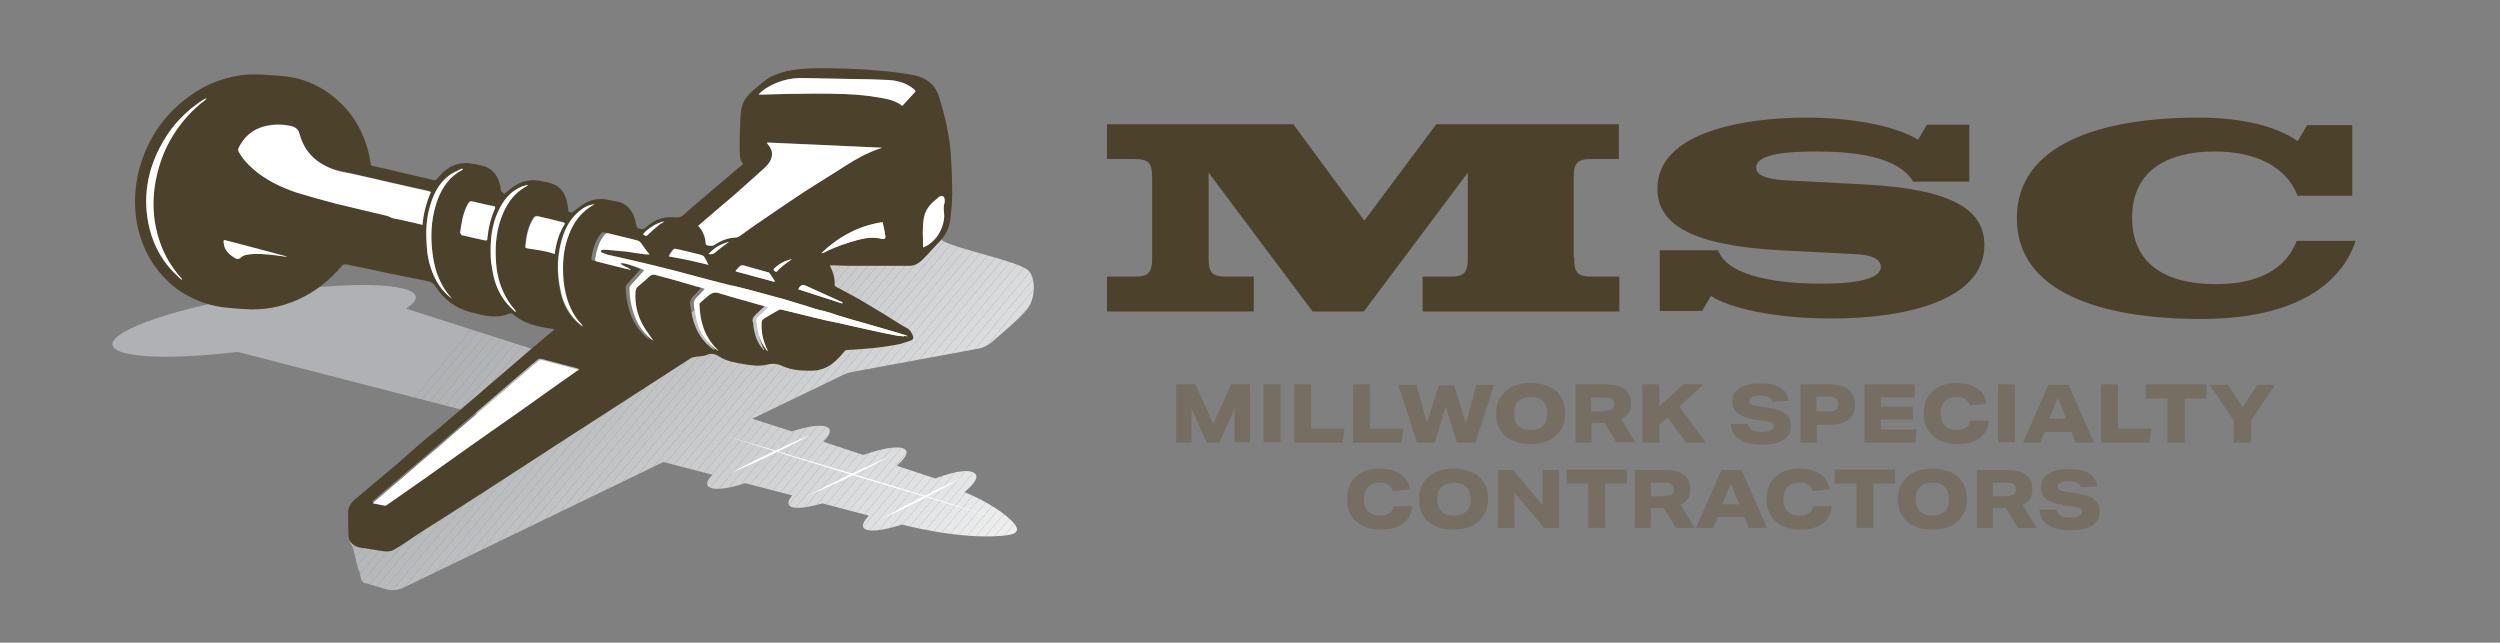 <?xml version="1.0" encoding="utf-8"?>
<!-- Generator: Adobe Illustrator 25.3.1, SVG Export Plug-In . SVG Version: 6.00 Build 0)  -->
<svg version="1.1" id="Layer_1" xmlns="http://www.w3.org/2000/svg" xmlns:xlink="http://www.w3.org/1999/xlink" x="0px" y="0px"
	 width="531.4px" height="136.6px" viewBox="0 0 531.4 136.6" style="enable-background:new 0 0 531.4 136.6;" xml:space="preserve"
	>
<rect x="0" y="0" width="531.4" height="136.6" fill="#808080" stroke="none"/>
<style type="text/css">
	.st0{clip-path:url(#SVGID_2_);fill:#F5F6F6;}
	.st1{clip-path:url(#SVGID_2_);fill:#F4F5F5;}
	.st2{clip-path:url(#SVGID_2_);fill:#F3F4F4;}
	.st3{clip-path:url(#SVGID_2_);fill:#F2F3F3;}
	.st4{clip-path:url(#SVGID_2_);fill:#F1F2F2;}
	.st5{clip-path:url(#SVGID_2_);fill:#F0F1F1;}
	.st6{clip-path:url(#SVGID_2_);fill:#EFF0F1;}
	.st7{clip-path:url(#SVGID_2_);fill:#EEEFF0;}
	.st8{clip-path:url(#SVGID_2_);fill:#EEEEEF;}
	.st9{clip-path:url(#SVGID_2_);fill:#EDEDEE;}
	.st10{clip-path:url(#SVGID_2_);fill:#ECECED;}
	.st11{clip-path:url(#SVGID_2_);fill:#EBECEC;}
	.st12{clip-path:url(#SVGID_2_);fill:#EAEBEB;}
	.st13{clip-path:url(#SVGID_2_);fill:#E9EAEB;}
	.st14{clip-path:url(#SVGID_2_);fill:#E8E9EA;}
	.st15{clip-path:url(#SVGID_2_);fill:#E7E8E9;}
	.st16{clip-path:url(#SVGID_2_);fill:#E6E7E8;}
	.st17{clip-path:url(#SVGID_2_);fill:#E5E6E7;}
	.st18{clip-path:url(#SVGID_2_);fill:#E4E5E6;}
	.st19{clip-path:url(#SVGID_2_);fill:#E3E4E5;}
	.st20{clip-path:url(#SVGID_2_);fill:#E2E3E4;}
	.st21{clip-path:url(#SVGID_2_);fill:#E1E2E4;}
	.st22{clip-path:url(#SVGID_2_);fill:#E1E2E3;}
	.st23{clip-path:url(#SVGID_2_);fill:#E0E1E2;}
	.st24{clip-path:url(#SVGID_2_);fill:#DFE0E1;}
	.st25{clip-path:url(#SVGID_2_);fill:#DEDFE0;}
	.st26{clip-path:url(#SVGID_2_);fill:#DDDEDF;}
	.st27{clip-path:url(#SVGID_2_);fill:#DCDDDF;}
	.st28{clip-path:url(#SVGID_2_);fill:#DBDCDE;}
	.st29{clip-path:url(#SVGID_2_);fill:#DADCDD;}
	.st30{clip-path:url(#SVGID_2_);fill:#DADBDC;}
	.st31{clip-path:url(#SVGID_2_);fill:#D9DADB;}
	.st32{clip-path:url(#SVGID_2_);fill:#D8D9DA;}
	.st33{clip-path:url(#SVGID_2_);fill:#D7D8DA;}
	.st34{clip-path:url(#SVGID_2_);fill:#D6D7D9;}
	.st35{clip-path:url(#SVGID_2_);fill:#D5D6D8;}
	.st36{clip-path:url(#SVGID_2_);fill:#D4D6D7;}
	.st37{clip-path:url(#SVGID_2_);fill:#D3D5D6;}
	.st38{clip-path:url(#SVGID_2_);fill:#D3D4D6;}
	.st39{clip-path:url(#SVGID_2_);fill:#D2D3D5;}
	.st40{clip-path:url(#SVGID_2_);fill:#D1D2D4;}
	.st41{clip-path:url(#SVGID_2_);fill:#D0D1D3;}
	.st42{clip-path:url(#SVGID_2_);fill:#CFD1D2;}
	.st43{clip-path:url(#SVGID_2_);fill:#CED0D1;}
	.st44{clip-path:url(#SVGID_2_);fill:#CDCFD1;}
	.st45{clip-path:url(#SVGID_2_);fill:#CDCED0;}
	.st46{clip-path:url(#SVGID_2_);fill:#CCCDCF;}
	.st47{clip-path:url(#SVGID_2_);fill:#CBCCCE;}
	.st48{clip-path:url(#SVGID_2_);fill:#CACCCD;}
	.st49{clip-path:url(#SVGID_2_);fill:#C9CBCD;}
	.st50{clip-path:url(#SVGID_2_);fill:#C8CACC;}
	.st51{clip-path:url(#SVGID_2_);fill:#C7C9CB;}
	.st52{clip-path:url(#SVGID_2_);fill:#C7C8CA;}
	.st53{clip-path:url(#SVGID_2_);fill:#C6C8CA;}
	.st54{clip-path:url(#SVGID_2_);fill:#C5C7C9;}
	.st55{clip-path:url(#SVGID_2_);fill:#C4C6C8;}
	.st56{clip-path:url(#SVGID_2_);fill:#C3C5C7;}
	.st57{clip-path:url(#SVGID_2_);fill:#C3C4C6;}
	.st58{clip-path:url(#SVGID_2_);fill:#C2C4C6;}
	.st59{clip-path:url(#SVGID_2_);fill:#C1C3C5;}
	.st60{clip-path:url(#SVGID_2_);fill:#C0C2C4;}
	.st61{clip-path:url(#SVGID_2_);fill:#BFC1C3;}
	.st62{clip-path:url(#SVGID_2_);fill:#BFC0C3;}
	.st63{clip-path:url(#SVGID_2_);fill:#BEC0C2;}
	.st64{clip-path:url(#SVGID_2_);fill:#BDBFC1;}
	.st65{clip-path:url(#SVGID_2_);fill:#BCBEC0;}
	.st66{clip-path:url(#SVGID_2_);fill:#BBBDC0;}
	.st67{clip-path:url(#SVGID_2_);fill:#BBBDBF;}
	.st68{clip-path:url(#SVGID_2_);fill:#BABCBE;}
	.st69{clip-path:url(#SVGID_2_);fill:#B9BBBD;}
	.st70{clip-path:url(#SVGID_2_);fill:#B8BABD;}
	.st71{clip-path:url(#SVGID_2_);fill:#B8BABC;}
	.st72{clip-path:url(#SVGID_2_);fill:#B7B9BB;}
	.st73{clip-path:url(#SVGID_2_);fill:#B6B8BA;}
	.st74{clip-path:url(#SVGID_2_);fill:#B5B7BA;}
	.st75{clip-path:url(#SVGID_2_);fill:#B5B7B9;}
	.st76{clip-path:url(#SVGID_2_);fill:#B4B6B8;}
	.st77{clip-path:url(#SVGID_2_);fill:#B3B5B8;}
	.st78{clip-path:url(#SVGID_2_);fill:#B3B5B7;}
	.st79{clip-path:url(#SVGID_2_);fill:#B2B4B7;}
	.st80{clip-path:url(#SVGID_2_);fill:#B1B4B6;}
	.st81{clip-path:url(#SVGID_2_);fill:#B1B3B5;}
	.st82{clip-path:url(#SVGID_2_);fill:#B0B2B5;}
	.st83{clip-path:url(#SVGID_2_);fill:#B0B2B4;}
	.st84{clip-path:url(#SVGID_2_);fill:#AFB1B4;}
	.st85{fill:#766E63;}
	.st86{fill:#4C412A;}
	.st87{fill:#FFFFFF;}
</style>
<g>
	<g>
		<defs>
			<path id="SVGID_1_" d="M218.6,57.5c-2.2-2-14.7-4.4-18.2-6.3c-1-0.6,0.5-4.5-0.7-4.4l-24.3,1.8c-0.9,0.1-1.9,0.4-2.7,0.9
				l-43.9,28.8l-0.9,0.6L86.3,65.6c1.4-0.9,2.1-1.7,2.1-2.4c-0.2-3.2-14.7-3.5-32.5-0.7C38,65.2,23.8,70.1,23.9,73.2
				c0.1,2.8,11.6,3.4,26.6,1.6l60.1,15.5l-0.7,0.5l-30.4,20c-2.8,1.8-6.6,2.9-4.5,5.5l1.1,4.6c0.7,0.9,0.3,2.7,1.4,3l4.4,1.3
				c1.4,0.4,2.8,0.3,4.1-0.4L141,98.2l10.4,2.7c-0.9,1-1.3,1.8-1,2.3c0.6,1.1,3.8,0.9,8-0.5l10,2.6c-0.7,0.8-1,1.5-0.7,2
				c0.5,1,3.3,0.8,7.1-0.3l9.9,2.6c-1,1-1.5,1.9-1.2,2.5c0.6,1.1,3.9,0.8,8.2-0.6c0,0,12,3.2,21.1,2.4c2.7-0.2,5.1-0.7,1.7-3.7
				c-3.8-3.4-9.5-5.6-9.5-5.6c1.8-1.5,2.8-2.8,2.5-3.6c-0.6-1.3-3.7-1.2-8.7,0.7l-8.2-2.7c1.6-1.4,2.4-2.5,2-3.2
				c-0.6-1.2-4.3-0.8-9.1,0.9l-8.5-2.8c1.1-1.1,1.6-2,1.3-2.7c-0.6-1.1-3.7-0.9-8,0.5l-8.4-2.7l19.5-9.4c0.5-0.2,1-0.4,1.5-0.5
				l27.1-5c1-0.2,1.8-0.6,2.6-1.2c2-1.7,6.1-5.2,7.6-7C220.3,63.4,220.1,58.9,218.6,57.5z"/>
		</defs>
		<clipPath id="SVGID_2_">
			<use xlink:href="#SVGID_1_"  style="overflow:visible;"/>
		</clipPath>
		<polygon class="st0" points="219.5,125.5 220.3,124.6 220.3,125.5 		"/>
		<polygon class="st1" points="217.6,125.5 220.3,122.3 220.3,124.6 219.5,125.5 		"/>
		<polygon class="st2" points="215.6,125.5 220.3,119.9 220.3,122.3 217.6,125.5 		"/>
		<polygon class="st3" points="213.6,125.5 220.3,117.6 220.3,119.9 215.6,125.5 		"/>
		<polygon class="st4" points="211.6,125.5 220.3,115.2 220.3,117.6 213.6,125.5 		"/>
		<polygon class="st5" points="209.7,125.5 220.3,112.8 220.3,115.2 211.6,125.5 		"/>
		<polygon class="st6" points="207.7,125.5 220.3,110.5 220.3,112.8 209.7,125.5 		"/>
		<polygon class="st7" points="205.7,125.5 220.3,108.1 220.3,110.5 207.7,125.5 		"/>
		<polygon class="st8" points="203.8,125.5 220.3,105.7 220.3,108.1 205.7,125.5 		"/>
		<polygon class="st9" points="201.8,125.5 220.3,103.4 220.3,105.7 203.8,125.5 		"/>
		<polygon class="st10" points="199.8,125.5 220.3,101 220.3,103.4 201.8,125.5 		"/>
		<polygon class="st11" points="197.8,125.5 220.3,98.7 220.3,101 199.8,125.5 		"/>
		<polygon class="st12" points="195.9,125.5 220.3,96.3 220.3,98.7 197.8,125.5 		"/>
		<polygon class="st13" points="193.9,125.5 220.3,93.9 220.3,96.3 195.9,125.5 		"/>
		<polygon class="st14" points="191.9,125.5 220.3,91.6 220.3,93.9 193.9,125.5 		"/>
		<polygon class="st15" points="189.9,125.5 220.3,89.2 220.3,91.6 191.9,125.5 		"/>
		<polygon class="st16" points="188,125.5 220.3,86.8 220.3,89.2 189.9,125.5 		"/>
		<polygon class="st17" points="186,125.5 220.3,84.5 220.3,86.8 188,125.5 		"/>
		<polygon class="st18" points="184,125.5 220.3,82.1 220.3,84.5 186,125.5 		"/>
		<polygon class="st19" points="182,125.5 220.3,79.8 220.3,82.1 184,125.5 		"/>
		<polygon class="st20" points="180.1,125.5 220.3,77.4 220.3,79.8 182,125.5 		"/>
		<polygon class="st21" points="178.1,125.5 220.3,75 220.3,77.4 180.1,125.5 		"/>
		<polygon class="st22" points="176.1,125.5 220.3,72.7 220.3,75 178.1,125.5 		"/>
		<polygon class="st23" points="174.2,125.5 220.3,70.3 220.3,72.7 176.1,125.5 		"/>
		<polygon class="st24" points="172.2,125.5 220.3,67.9 220.3,70.3 174.2,125.5 		"/>
		<polygon class="st25" points="170.2,125.5 220.3,65.6 220.3,67.9 172.2,125.5 		"/>
		<polygon class="st26" points="168.2,125.5 220.3,63.2 220.3,65.6 170.2,125.5 		"/>
		<polygon class="st27" points="166.3,125.5 220.3,60.9 220.3,63.2 168.2,125.5 		"/>
		<polygon class="st28" points="164.3,125.5 220.3,58.5 220.3,60.9 166.3,125.5 		"/>
		<polygon class="st29" points="162.3,125.5 220.3,56.2 220.3,56.2 220.3,58.5 164.3,125.5 		"/>
		<polygon class="st30" points="160.3,125.5 219.1,55.2 220.3,56.2 162.3,125.5 		"/>
		<polygon class="st31" points="158.4,125.5 217.9,54.2 219.1,55.2 160.3,125.5 		"/>
		<polygon class="st32" points="156.4,125.5 216.8,53.2 217.9,54.2 158.4,125.5 		"/>
		<polygon class="st33" points="154.4,125.5 215.6,52.3 216.8,53.2 156.4,125.5 		"/>
		<polygon class="st34" points="152.4,125.5 214.5,51.3 215.6,52.3 154.4,125.5 		"/>
		<polygon class="st35" points="150.5,125.5 213.3,50.3 214.5,51.3 152.4,125.5 		"/>
		<polygon class="st36" points="148.5,125.5 212.1,49.4 213.3,50.3 150.5,125.5 		"/>
		<polygon class="st37" points="146.5,125.5 211,48.4 212.1,49.4 148.5,125.5 		"/>
		<polygon class="st38" points="144.6,125.5 209.8,47.4 211,48.4 146.5,125.5 		"/>
		<polygon class="st39" points="142.6,125.5 208.5,46.7 208.9,46.7 209.8,47.4 144.6,125.5 		"/>
		<polygon class="st40" points="140.6,125.5 206.5,46.7 208.5,46.7 142.6,125.5 		"/>
		<polygon class="st41" points="138.6,125.5 204.5,46.7 206.5,46.7 140.6,125.5 		"/>
		<polygon class="st42" points="136.7,125.5 202.5,46.7 204.5,46.7 138.6,125.5 		"/>
		<polygon class="st43" points="134.7,125.5 200.6,46.7 202.5,46.7 136.7,125.5 		"/>
		<polygon class="st44" points="132.7,125.5 198.6,46.7 200.6,46.7 134.7,125.5 		"/>
		<polygon class="st45" points="130.7,125.5 196.6,46.7 198.6,46.7 132.7,125.5 		"/>
		<polygon class="st46" points="128.8,125.5 194.6,46.7 196.6,46.7 130.7,125.5 		"/>
		<polygon class="st47" points="126.8,125.5 192.7,46.7 194.6,46.7 128.8,125.5 		"/>
		<polygon class="st48" points="124.8,125.5 190.7,46.7 192.7,46.7 126.8,125.5 		"/>
		<polygon class="st49" points="122.9,125.5 188.7,46.7 190.7,46.7 124.8,125.5 		"/>
		<polygon class="st50" points="120.9,125.5 186.8,46.7 188.7,46.7 122.9,125.5 		"/>
		<polygon class="st51" points="118.9,125.5 184.8,46.7 186.8,46.7 120.9,125.5 		"/>
		<polygon class="st52" points="116.9,125.5 182.8,46.7 184.8,46.7 118.9,125.5 		"/>
		<polygon class="st53" points="115,125.5 180.8,46.7 182.8,46.7 116.9,125.5 		"/>
		<polygon class="st54" points="113,125.5 178.9,46.7 180.8,46.7 115,125.5 		"/>
		<polygon class="st55" points="111,125.5 176.9,46.7 178.9,46.7 113,125.5 		"/>
		<polygon class="st56" points="109,125.5 174.9,46.7 176.9,46.7 111,125.5 		"/>
		<polygon class="st57" points="107.1,125.5 172.9,46.7 174.9,46.7 109,125.5 		"/>
		<polygon class="st58" points="105.1,125.5 171,46.7 172.9,46.7 107.1,125.5 		"/>
		<polygon class="st59" points="103.1,125.5 169,46.7 171,46.7 105.1,125.5 		"/>
		<polygon class="st60" points="101.1,125.5 167,46.7 169,46.7 103.1,125.5 		"/>
		<polygon class="st61" points="99.2,125.5 165,46.7 167,46.7 101.1,125.5 		"/>
		<polygon class="st62" points="97.2,125.5 163.1,46.7 165,46.7 99.2,125.5 		"/>
		<polygon class="st63" points="95.2,125.5 161.1,46.7 163.1,46.7 97.2,125.5 		"/>
		<polygon class="st64" points="93.3,125.5 159.1,46.7 161.1,46.7 95.2,125.5 		"/>
		<polygon class="st65" points="91.3,125.5 157.2,46.7 159.1,46.7 93.3,125.5 		"/>
		<polygon class="st66" points="89.3,125.5 155.2,46.7 157.2,46.7 91.3,125.5 		"/>
		<polygon class="st67" points="87.3,125.5 153.2,46.7 155.2,46.7 89.3,125.5 		"/>
		<polygon class="st68" points="85.4,125.5 151.2,46.7 153.2,46.7 87.3,125.5 		"/>
		<polygon class="st69" points="83.4,125.5 149.3,46.7 151.2,46.7 85.4,125.5 		"/>
		<polygon class="st70" points="81.4,125.5 147.3,46.7 149.3,46.7 83.4,125.5 		"/>
		<polygon class="st71" points="79.4,125.5 145.3,46.7 147.3,46.7 81.4,125.5 		"/>
		<polygon class="st72" points="77.5,125.5 143.3,46.7 145.3,46.7 79.4,125.5 		"/>
		<polygon class="st73" points="75.8,125.5 75.6,125.4 141.4,46.7 143.3,46.7 77.5,125.5 		"/>
		<polygon class="st74" points="75.6,125.4 74.5,124.4 139.4,46.7 141.4,46.7 		"/>
		<polygon class="st75" points="74.5,124.4 73.3,123.4 137.4,46.7 139.4,46.7 		"/>
		<polygon class="st76" points="73.3,123.4 72.1,122.5 135.4,46.7 137.4,46.7 		"/>
		<polygon class="st77" points="72.1,122.5 71,121.5 133.5,46.7 135.4,46.7 		"/>
		<polygon class="st78" points="71,121.5 69.8,120.5 131.5,46.7 133.5,46.7 		"/>
		<polygon class="st79" points="69.8,120.5 68.6,119.6 129.5,46.7 131.5,46.7 		"/>
		<polygon class="st80" points="68.6,119.6 67.5,118.6 127.6,46.7 129.5,46.7 		"/>
		<polygon class="st81" points="67.5,118.6 66.3,117.6 125.6,46.7 127.6,46.7 		"/>
		<polygon class="st82" points="66.3,117.6 65.2,116.6 123.6,46.7 125.6,46.7 		"/>
		<polygon class="st83" points="65.2,116.6 64,115.7 121.6,46.7 123.6,46.7 		"/>
		<polygon class="st84" points="64,115.7 62.8,114.7 119.7,46.7 121.6,46.7 		"/>
		<polygon class="st84" points="62.8,114.7 23.8,82.1 23.8,46.7 119.7,46.7 		"/>
	</g>
</g>
<g>
	<path class="st85" d="M262.4,94.1v-7.2l-3.2,7.2h-2.7l-3.2-7.2v7.2h-3.3V81.7h4.1l3.8,8.4l3.8-8.4h4v12.3H262.4z"/>
	<path class="st85" d="M268.6,94.1V81.7h3.6v12.3H268.6z"/>
	<path class="st85" d="M275.1,94.1V81.7h3.6v9.4h7.1l-0.4,3H275.1z"/>
	<path class="st85" d="M287.6,94.1V81.7h3.6v9.4h7.1l-0.4,3H287.6z"/>
	<path class="st85" d="M309.7,94.1l-2.4-7.6l-2.3,7.6h-3.8l-4-12.3h3.9l2.2,8.2l2.5-8.1h3.3l2.5,8.1l2.2-8.2h3.8l-4,12.3H309.7z"/>
	<path class="st85" d="M332.7,87.9c0,1.3-0.3,2.5-0.9,3.4c-0.6,1-1.4,1.7-2.5,2.3c-1.1,0.5-2.4,0.8-4,0.8c-1.5,0-2.8-0.3-3.9-0.8
		c-1.1-0.5-1.9-1.2-2.5-2.2c-0.6-1-0.9-2.1-0.9-3.5c0-1.3,0.3-2.5,0.9-3.4c0.6-1,1.4-1.7,2.5-2.3c1.1-0.5,2.4-0.8,4-0.8
		c1.5,0,2.8,0.3,3.9,0.8c1.1,0.5,1.9,1.2,2.5,2.2C332.4,85.4,332.7,86.5,332.7,87.9z M328.9,87.9c0-1.1-0.3-2-0.9-2.6
		c-0.6-0.6-1.5-0.9-2.6-0.9c-1.1,0-2,0.3-2.7,0.9c-0.6,0.6-0.9,1.5-0.9,2.6s0.3,2,0.9,2.6c0.6,0.6,1.5,0.9,2.6,0.9
		c1.1,0,2-0.3,2.7-0.9C328.6,89.9,328.9,89,328.9,87.9z"/>
	<path class="st85" d="M343.6,94.1l-2.5-4.2h-2.8v4.2h-3.4V81.7h6.3c3.7,0,5.5,1.4,5.5,4.1c0,0.8-0.2,1.5-0.5,2
		c-0.4,0.5-0.9,1-1.6,1.3l3,4.9H343.6z M340.9,87.3c0.8,0,1.4-0.1,1.7-0.3c0.4-0.2,0.5-0.6,0.5-1.1c0-0.5-0.2-0.9-0.5-1.1
		c-0.3-0.2-0.9-0.3-1.7-0.3h-2.7v2.9H340.9z"/>
	<path class="st85" d="M358.4,94.1l-3.9-5.4l-1.8,1.6v3.8h-3.6V81.7h3.6v4.7l5.1-4.7h4.3l-5.1,4.7l5.6,7.7H358.4z"/>
	<path class="st85" d="M376.8,85.4c-0.2-0.5-0.5-0.8-0.9-1c-0.4-0.2-1-0.3-1.7-0.3c-0.8,0-1.4,0.1-1.8,0.3c-0.4,0.2-0.6,0.4-0.6,0.8
		c0,0.3,0.1,0.5,0.3,0.7c0.2,0.2,0.6,0.3,1.3,0.4l2.7,0.4c1.6,0.3,2.8,0.7,3.5,1.3c0.7,0.6,1.1,1.4,1.1,2.5c0,1.3-0.5,2.3-1.6,3
		c-1,0.7-2.6,1-4.7,1c-2.1,0-3.6-0.4-4.7-1.1c-1.1-0.7-1.7-1.8-1.8-3.3h3.6c0.1,0.6,0.4,1,0.9,1.3c0.5,0.3,1.1,0.4,2,0.4
		c0.8,0,1.5-0.1,1.9-0.3c0.4-0.2,0.7-0.5,0.7-0.9c0-0.3-0.1-0.5-0.4-0.7c-0.2-0.2-0.7-0.3-1.3-0.4l-2.2-0.3
		c-1.7-0.3-2.9-0.7-3.7-1.3c-0.8-0.6-1.2-1.5-1.2-2.6c0-1.2,0.5-2.1,1.6-2.8c1.1-0.7,2.6-1,4.5-1c1.8,0,3.1,0.3,4.1,0.9
		c1,0.6,1.6,1.5,1.8,2.8L376.8,85.4z"/>
	<path class="st85" d="M382.7,94.1V81.7h6.1c1.8,0,3.2,0.4,4.1,1.1c0.9,0.7,1.4,1.8,1.4,3.2c0,1.4-0.5,2.5-1.4,3.2
		c-0.9,0.7-2.4,1.1-4.3,1.1h-2.4v3.8H382.7z M388.5,87.5c0.8,0,1.4-0.1,1.7-0.4c0.4-0.2,0.5-0.6,0.5-1.2c0-0.5-0.2-0.9-0.5-1.2
		c-0.3-0.2-0.9-0.4-1.7-0.4h-2.4v3.1H388.5z"/>
	<path class="st85" d="M396.3,94.1V81.7H407v2.8h-7.2v1.9h6.8v2.8h-6.8v2.1h7.6l-0.3,2.8H396.3z"/>
	<path class="st85" d="M422.8,89.5c-0.2,1.5-0.8,2.7-2,3.6c-1.2,0.9-2.7,1.3-4.7,1.3c-1.5,0-2.7-0.3-3.8-0.8
		c-1.1-0.5-1.9-1.3-2.5-2.2c-0.6-1-0.9-2.1-0.9-3.5c0-1.3,0.3-2.4,0.8-3.4c0.6-1,1.4-1.7,2.4-2.3c1.1-0.5,2.3-0.8,3.8-0.8
		c1.8,0,3.2,0.4,4.3,1.1c1.1,0.7,1.8,1.8,2.1,3.3l-3.6,0.4c-0.2-0.7-0.6-1.1-1-1.4c-0.4-0.3-1-0.4-1.8-0.4c-1,0-1.9,0.3-2.5,0.9
		c-0.6,0.6-0.9,1.5-0.9,2.6c0,1.1,0.3,2,0.9,2.6c0.6,0.6,1.4,0.9,2.5,0.9c0.8,0,1.5-0.2,2-0.5c0.5-0.3,0.8-0.8,0.9-1.5H422.8z"/>
	<path class="st85" d="M424.7,94.1V81.7h3.6v12.3H424.7z"/>
	<path class="st85" d="M441.2,94.1l-0.9-2.3h-5.7l-0.9,2.3H430l5.4-12.3h4.3l5.4,12.3H441.2z M437.4,84.6l-1.8,4.4h3.6L437.4,84.6z"
		/>
	<path class="st85" d="M446.6,94.1V81.7h3.6v9.4h7.1l-0.4,3H446.6z"/>
	<path class="st85" d="M460.7,94.1v-9.4h-4.6v-3H469v3h-4.6v9.4H460.7z"/>
	<path class="st85" d="M474.8,94.1v-4.7l-5.1-7.6h3.9l3.1,4.8l3.1-4.8h3.8l-5.1,7.6v4.7H474.8z"/>
	<path class="st85" d="M300.2,107.7c-0.2,1.5-0.8,2.7-2,3.6c-1.2,0.9-2.7,1.3-4.7,1.3c-1.5,0-2.7-0.3-3.8-0.8
		c-1.1-0.5-1.9-1.3-2.5-2.2c-0.6-1-0.9-2.1-0.9-3.5c0-1.3,0.3-2.4,0.8-3.4c0.6-1,1.4-1.7,2.4-2.3c1.1-0.5,2.3-0.8,3.8-0.8
		c1.8,0,3.2,0.4,4.3,1.1c1.1,0.7,1.8,1.8,2.1,3.3l-3.6,0.4c-0.2-0.7-0.6-1.1-1-1.4c-0.4-0.3-1-0.4-1.8-0.4c-1,0-1.9,0.3-2.5,0.9
		c-0.6,0.6-0.9,1.5-0.9,2.6c0,1.1,0.3,2,0.9,2.6c0.6,0.6,1.4,0.9,2.5,0.9c0.8,0,1.5-0.2,2-0.5c0.5-0.3,0.8-0.8,0.9-1.5H300.2z"/>
	<path class="st85" d="M316.3,106.1c0,1.3-0.3,2.5-0.9,3.4c-0.6,1-1.4,1.7-2.5,2.3c-1.1,0.5-2.4,0.8-4,0.8c-1.5,0-2.8-0.3-3.9-0.8
		c-1.1-0.5-1.9-1.2-2.5-2.2c-0.6-1-0.9-2.1-0.9-3.5c0-1.3,0.3-2.5,0.9-3.4c0.6-1,1.4-1.7,2.5-2.3c1.1-0.5,2.4-0.8,4-0.8
		c1.5,0,2.8,0.3,3.9,0.8c1.1,0.5,1.9,1.2,2.5,2.2C316,103.5,316.3,104.7,316.3,106.1z M312.6,106.1c0-1.1-0.3-2-0.9-2.6
		c-0.6-0.6-1.5-0.9-2.6-0.9c-1.1,0-2,0.3-2.7,0.9c-0.6,0.6-0.9,1.5-0.9,2.6s0.3,2,0.9,2.6c0.6,0.6,1.5,0.9,2.6,0.9
		c1.1,0,2-0.3,2.7-0.9C312.3,108.1,312.6,107.2,312.6,106.1z"/>
	<path class="st85" d="M328.2,112.2l-6.3-7.5v7.5h-3.5V99.9h3.2l6.3,7.5v-7.5h3.5v12.3H328.2z"/>
	<path class="st85" d="M337.6,112.2v-9.4H333v-3h12.8v3h-4.6v9.4H337.6z"/>
	<path class="st85" d="M356.2,112.2l-2.5-4.2h-2.8v4.2h-3.4V99.9h6.3c3.7,0,5.5,1.4,5.5,4.1c0,0.8-0.2,1.5-0.5,2
		c-0.4,0.5-0.9,1-1.6,1.3l3,4.9H356.2z M353.6,105.4c0.8,0,1.4-0.1,1.7-0.3c0.4-0.2,0.5-0.6,0.5-1.1c0-0.5-0.2-0.9-0.5-1.1
		c-0.3-0.2-0.9-0.3-1.7-0.3h-2.7v2.9H353.6z"/>
	<path class="st85" d="M371.7,112.2l-0.9-2.3h-5.7l-0.9,2.3h-3.7l5.4-12.3h4.3l5.4,12.3H371.7z M367.9,102.8l-1.8,4.4h3.6
		L367.9,102.8z"/>
	<path class="st85" d="M389.4,107.7c-0.2,1.5-0.8,2.7-2,3.6c-1.2,0.9-2.7,1.3-4.7,1.3c-1.5,0-2.7-0.3-3.8-0.8
		c-1.1-0.5-1.9-1.3-2.5-2.2c-0.6-1-0.9-2.1-0.9-3.5c0-1.3,0.3-2.4,0.8-3.4c0.6-1,1.4-1.7,2.4-2.3c1.1-0.5,2.3-0.8,3.8-0.8
		c1.8,0,3.2,0.4,4.3,1.1c1.1,0.7,1.8,1.8,2.1,3.3l-3.6,0.4c-0.2-0.7-0.6-1.1-1-1.4c-0.4-0.3-1-0.4-1.8-0.4c-1,0-1.9,0.3-2.5,0.9
		c-0.6,0.6-0.9,1.5-0.9,2.6c0,1.1,0.3,2,0.9,2.6c0.6,0.6,1.4,0.9,2.5,0.9c0.8,0,1.5-0.2,2-0.5c0.5-0.3,0.8-0.8,0.9-1.5H389.4z"/>
	<path class="st85" d="M394.6,112.2v-9.4H390v-3h12.8v3h-4.6v9.4H394.6z"/>
	<path class="st85" d="M418.1,106.1c0,1.3-0.3,2.5-0.9,3.4c-0.6,1-1.4,1.7-2.5,2.3c-1.1,0.5-2.4,0.8-4,0.8c-1.5,0-2.8-0.3-3.9-0.8
		c-1.1-0.5-1.9-1.2-2.5-2.2c-0.6-1-0.9-2.1-0.9-3.5c0-1.3,0.3-2.5,0.9-3.4c0.6-1,1.4-1.7,2.5-2.3c1.1-0.5,2.4-0.8,4-0.8
		c1.5,0,2.8,0.3,3.9,0.8c1.1,0.5,1.9,1.2,2.5,2.2C417.8,103.5,418.1,104.7,418.1,106.1z M414.3,106.1c0-1.1-0.3-2-0.9-2.6
		c-0.6-0.6-1.5-0.9-2.6-0.9c-1.1,0-2,0.3-2.7,0.9c-0.6,0.6-0.9,1.5-0.9,2.6s0.3,2,0.9,2.6c0.6,0.6,1.5,0.9,2.6,0.9
		c1.1,0,2-0.3,2.7-0.9C414,108.1,414.3,107.2,414.3,106.1z"/>
	<path class="st85" d="M428.9,112.2l-2.5-4.2h-2.8v4.2h-3.4V99.9h6.3c3.7,0,5.5,1.4,5.5,4.1c0,0.8-0.2,1.5-0.5,2
		c-0.4,0.5-0.9,1-1.6,1.3l3,4.9H428.9z M426.3,105.4c0.8,0,1.4-0.1,1.7-0.3c0.4-0.2,0.5-0.6,0.5-1.1c0-0.5-0.2-0.9-0.5-1.1
		c-0.3-0.2-0.9-0.3-1.7-0.3h-2.7v2.9H426.3z"/>
	<path class="st85" d="M442.4,103.6c-0.2-0.5-0.5-0.8-0.9-1c-0.4-0.2-1-0.3-1.7-0.3c-0.8,0-1.4,0.1-1.8,0.3
		c-0.4,0.2-0.6,0.4-0.6,0.8c0,0.3,0.1,0.5,0.3,0.7c0.2,0.2,0.6,0.3,1.3,0.4l2.7,0.4c1.6,0.3,2.8,0.7,3.5,1.3
		c0.7,0.6,1.1,1.4,1.1,2.5c0,1.3-0.5,2.3-1.6,3c-1,0.7-2.6,1-4.7,1c-2.1,0-3.6-0.4-4.7-1.1c-1.1-0.7-1.7-1.8-1.8-3.3h3.6
		c0.1,0.6,0.4,1,0.9,1.3c0.5,0.3,1.1,0.4,2,0.4c0.8,0,1.5-0.1,1.9-0.3c0.4-0.2,0.7-0.5,0.7-0.9c0-0.3-0.1-0.5-0.4-0.7
		c-0.2-0.2-0.7-0.3-1.3-0.4l-2.2-0.3c-1.7-0.3-2.9-0.7-3.7-1.3c-0.8-0.6-1.2-1.5-1.2-2.6c0-1.2,0.5-2.1,1.6-2.8c1.1-0.7,2.6-1,4.5-1
		c1.8,0,3.1,0.3,4.1,0.9c1,0.6,1.6,1.5,1.8,2.8L442.4,103.6z"/>
</g>
<g>
	<path class="st86" d="M334.6,54.7c0,3.3,0.7,4.1,3.9,4.1h5.7v7.4h-41.8v-7.4h5.7c3.1,0,3.9-0.7,3.9-4.1v-18l-22.1,29.5H279
		l-22.1-29.5v18c0,3.3,0.7,4.1,3.9,4.1h5.7v7.4h-31.2v-7.4h5.7c3.1,0,3.9-0.7,3.9-4.1V37.9c0-3.3-0.7-4.1-3.9-4.1h-5.7v-7.4h39.6
		L290,46.9l15.3-20.5h38.8v7.4h-5.7c-3.1,0-3.9,0.7-3.9,4.1V54.7z"/>
	<path class="st86" d="M406.6,38.5c-3.3-5.4-13-6.3-20.5-6.3c-5.7,0-12.8,0.4-12.8,3.4c0,1.5,1.7,2.4,5.8,2.7l17.1,0.9
		c18.7,1,25.6,5.3,25.6,12.9c0,11.5-16.1,15.6-32.5,15.6c-11.7,0-21.6-2.1-25.6-4.8l-1.9,3.2h-9V53.2h12.4c2.2,6,14.1,7.1,22,7.1
		c5.2,0,12.6-0.5,12.6-3.6c0-1.6-2-2.6-5.8-2.7l-15.5-0.8c-18.7-1-26.2-5.4-26.2-13.1c0-12,18.2-15.1,31.7-15.1
		c11.2,0,19.7,2.2,23.7,4.7l1.9-3.2h9v12.1H406.6z"/>
	<path class="st86" d="M488.3,41.4c-2.4-5.9-8.7-9.2-17.5-9.2c-10.6,0-17.6,4.4-17.6,14.1s7,14.1,17.8,14.1c9.2,0,14.9-3.3,17.2-9.2
		h12.5c-2.2,6.9-9.9,16.6-32.8,16.6c-21.2,0-39.2-5.6-39.2-21.4s17.9-21.4,38.6-21.4c9.5,0,16.7,1.9,21.1,5l2-3.4h9.6v15H488.3z"/>
</g>
<g>
	<path class="st86" d="M107.1,41.3c0.8-0.6,1.5-1.3,2.3-1.8c1.9-1.2,3.9-1.5,6.1-0.9c0.5,0.1,1,0.1,1.4,0.3c2,0.5,3.1,1.9,3.6,3.9
		c0.1,0.5,0.2,1.1,0.3,1.7c0,0.2-0.1,0.5,0.3,0.6c0.3,0.1,0.6,0.1,0.9-0.2c0.8-0.6,1.6-1.3,2.5-1.8c1.7-0.9,3.5-1,5.4-0.5
		c0.3,0.1,0.7,0.1,1.1,0.2c2.2,0.4,3.4,1.8,4,3.9c0.1,0.5,0.2,0.9,0.3,1.4c0,0.1,0.2,0.3,0.3,0.4c0.3,0.1,0.6,0.2,0.9,0.2
		c0.2,0,0.5-0.1,0.7-0.3c1.8-1.6,3.8-2.5,6.2-2.2c0.9,0.1,1.5-0.1,2.1-0.7c1.4-1.3,2.9-2.5,4.4-3.8c2.2-1.9,4.5-3.8,6.7-5.7
		c0.4-0.3,0.7-0.6,1.1-0.9c0.2-0.2,0.3-0.3,0.1-0.5c-0.4-0.4-0.4-0.8-0.5-1.3c-0.2-2.8,0-5.7,0.1-8.5c0.1-1.4,0.3-2.9,1.2-4
		c0.6-0.8,1.3-1.5,2.1-2.1c1.1-0.9,2.1-1.9,3.4-2.5c1.4-0.6,2.8-1.1,4.3-1.3c1.9-0.3,3.8-0.4,5.7-0.4c4.2,0,8.3,0.1,12.5,0.5
		c2.6,0.2,5.2,0.5,7.7,1c2.6,0.5,4.5,2,5.3,4.6c0.6,2,1.2,3.9,1.6,6c0.4,2,0.8,4.1,0.9,6.2c0.2,2.8,0.3,5.7,0.3,8.5
		c0,1.8-0.2,3.6-0.4,5.3c-0.2,1.9-1.1,3.6-2.5,5c-1.1,1.1-2.1,2.3-3.2,3.4c-0.6,0.6-1.3,1.2-2.2,1.4c-0.3,0.1-0.5,0.1-0.8,0.1
		c-4.2,0-8.5,0-12.7,0c-1.2,0-2.3-0.1-3.5-0.1c-0.2,0-0.4,0-0.7,0c0,0.1,0.1,0.2,0.1,0.3c0.6,1.2,1,2.4,0.9,3.8
		c0,0.3,0.2,0.4,0.4,0.5c2.2,1.2,4.4,2.3,6.5,3.6c2.5,1.5,5,3,7.5,4.6c0.3,0.2,0.6,0.3,0.9,0.5c0.8,0.4,1.1,1.1,1.4,1.8
		c0.1,0.4-0.1,0.8-0.5,0.9c-0.7,0.2-1.5,0.5-2.2,0.7c-3.8,0.8-7.6,1.1-11.4,1.3c-0.2,0-0.5,0.2-0.6,0.4c-0.7,0.9-1.6,1.8-2.5,2.5
		c-1.3,1-2.8,1.5-4.5,1.5c-2.1,0-4.1-0.1-6.1-1c-1.1-0.5-2-0.6-3.2-0.3c-1.6,0.4-3.3,0.2-5-0.1c-1.8-0.3-3.6-0.6-5.2-1.6
		c-0.9-0.6-1.8-0.8-2.8-0.3c-0.8,0.3-1.7,0.2-2.5,0.4c-0.2,0-0.5,0.1-0.7,0.2c-8.7,5.6-17.5,11.3-26.2,16.9
		c-8.8,5.7-17.5,11.4-26.3,17c-1.8,1.2-3.7,2.3-5.5,3.5c-1.6,1.1-3.2,2.2-4.9,3.2c-0.9,0.6-1.9,0.6-2.9,0.4c-1.5-0.2-3-0.5-4.5-0.7
		c-1.3-0.2-2.4-1.1-2.5-2.4c-0.1-1.7-0.1-3.3-0.1-5c0-1.5,0.9-2.5,2-3.3c1.5-1.3,3-2.5,4.5-3.8c2.4-2,4.8-4,7.1-6.1
		c1.6-1.4,3.2-2.8,4.9-4.1c1.6-1.4,3.2-2.7,4.8-4.1c1.9-1.7,3.9-3.3,5.8-5c3.5-3,7-6,10.5-9c1.2-1,2.5-2.1,3.7-3.1
		c0.2-0.1,0.3-0.3,0.6-0.5c-0.6-0.1-1.1-0.2-1.7-0.3c-2.7-0.4-5.2-1.2-7.3-3c-0.1-0.1-0.3-0.1-0.5-0.1c-2.1,0.9-4.3,0.8-6.5,0.2
		c-1.2-0.3-2.4-0.5-3.5-1c-2.5-1-4.4-2.7-5.8-4.9c-0.5-0.8-1.1-1-1.9-1.2c-1.5-0.3-3-0.6-4.5-0.9c-1.5-0.3-3-0.6-4.5-0.9
		c-1.2-0.3-2.4-0.5-3.7-0.8c-1.5-0.3-2.9-0.6-4.4-0.9c-0.5-0.1-0.8,0.1-1.1,0.5c-2.6,3-5.6,5.4-9.2,7c-3.6,1.6-7.4,2.3-11.3,2
		c-1.6-0.1-3.1-0.2-4.7-0.4c-3.5-0.5-6.8-1.8-9.7-3.9c-4.2-3.2-6.9-7.4-8.2-12.6c-0.9-3.7-0.9-7.4-0.2-11.1
		c1.5-7.3,5.3-13.2,11.4-17.5c3.1-2.2,6.6-3.6,10.5-4.2c2.2-0.3,4.5-0.2,6.7,0c0.9,0.1,1.8,0.1,2.7,0.2c3.6,0.4,6.9,1.7,9.8,3.9
		c4.4,3.3,7,7.7,8.2,13c0.1,0.6,0.2,1.1,0.3,1.7c0,0.3,0.1,0.4,0.5,0.5c2.5,0.5,4.9,1.1,7.4,1.7c1.9,0.4,3.7,0.9,5.6,1.3
		c0.1,0,0.3,0,0.4-0.1c0.3-0.3,0.6-0.6,0.8-0.9c1.9-2.1,4.2-3,7-2.5c0.8,0.1,1.5,0.3,2.3,0.5c1.9,0.6,2.9,1.9,3.4,3.7
		c0.2,0.5,0.2,1.1,0.3,1.6C107,41,107.1,41.1,107.1,41.3z M89.8,47.8c0.2-2.4,0.7-4.8,1.8-7.1c-0.3-0.1-0.5-0.1-0.7-0.2
		c-0.9-0.2-1.8-0.4-2.7-0.6c-1.8-0.4-3.5-0.8-5.3-1.2c-1.7-0.4-3.5-0.8-5.2-1.2c-1-0.2-2.1-0.5-3.1-0.7c-1.2-0.3-2.4-0.5-3.5-0.8
		c-3.7-1.2-6.4-3.6-7.4-7.5c-0.3-1-0.9-1.5-1.9-1.8c-1.4-0.3-2.7-0.3-4.1-0.2c-3.2,0.4-5.5,2-7,4.9c-0.1,0.2-0.1,0.5,0,0.7
		c0.9,1.5,2,2.8,3.3,3.9c2.7,2.3,5.9,3.8,9.2,4.9c2.7,0.9,5.4,1.6,8.2,2.3c3.6,0.9,7.3,1.8,10.9,2.6c0.4,0.1,0.8,0.4,1.2,0.5
		c1.1,0.3,2.2,0.5,3.3,0.7C87.8,47.3,88.8,47.6,89.8,47.8z M163.1,30.3c0,0.1,0,0.1,0,0.2c0.1,0.1,0.2,0.2,0.3,0.4
		c0.7,0.9,0.9,1.8,0.5,2.9c-0.3,0.8-0.9,1.4-1.5,2c-1.9,1.7-3.8,3.4-5.7,5.1c-1.8,1.6-3.6,3.1-5.5,4.7c-0.9,0.8-1.9,1.6-2.8,2.4
		c1,1.1,1.5,2.3,1.6,3.7c0,0.1,0,0.3,0.1,0.3c0.3,0.3,1.4,0.3,1.7,0.1c1.3-0.9,2.8-1.5,4.4-1.6c0.3,0,0.7-0.1,1-0.3
		c1.4-0.9,2.7-1.9,4.1-2.9c3.2-2.2,6.4-4.3,9.6-6.5c2.4-1.6,4.8-3.1,7.3-4.6c2.2-1.4,4.3-2.8,6.7-3.8c0.8-0.3,1.6-0.6,2.6-1
		C179.3,31,171.2,30.6,163.1,30.3z M123.1,78.6c-0.1-0.1-0.1-0.1-0.2-0.2c0,0,0,0-0.1-0.1c-2.5-0.7-5.1-1.3-7.6-2
		c-0.4-0.1-0.7-0.1-1,0.2c-0.3,0.3-0.7,0.6-1.1,0.9c-1.9,1.7-3.9,3.3-5.8,5c-2.8,2.4-5.7,4.9-8.5,7.3c-1.9,1.7-3.9,3.4-5.8,5
		c-2.5,2.2-5.1,4.4-7.6,6.5c-1.6,1.4-3.2,2.7-4.8,4.1c-0.5,0.4-1,0.9-1.5,1.3c0,0,0,0.1,0,0.1c0.8,0.2,1.7,0.4,2.5,0.5
		c0.1,0,0.3-0.1,0.5-0.2c2.4-1.7,4.9-3.4,7.3-5.1c3.8-2.7,7.6-5.4,11.4-8.1c3.6-2.5,7.1-5,10.7-7.5c3.7-2.6,7.4-5.2,11-7.8
		C122.8,78.7,123,78.7,123.1,78.6z M192.1,71.5c0-0.1,0-0.1,0.1-0.2c-0.1-0.1-0.2-0.2-0.3-0.2c-0.8-0.2-1.5-0.5-2.3-0.7
		c-2.3-0.7-4.6-1.3-6.9-2c-1.6-0.5-3.2-0.9-4.8-1.4c-0.8-0.3-1.6-0.6-2.5-0.8c-0.9-0.3-1.8-0.4-2.7-0.7c-1.5-0.4-3-0.9-4.5-1.4
		c-1.3-0.4-2.5-0.7-3.8-1.1c-1.8-0.5-3.7-1-5.5-1.5c-0.9-0.2-1.8-0.5-2.8-0.7c-1.8-0.4-3.5-0.9-5.3-1.3c-2.6-0.7-5.3-1.4-7.9-2.1
		c-3-0.8-6-1.5-9-2.2c-1.8-0.4-3.5-0.8-5.3-1.2c-0.5-0.1-1-0.3-1.4-0.5c-0.1-0.1-0.2-0.3-0.3-0.4c0.2-0.1,0.4-0.2,0.5-0.2
		c0.6,0,1.2,0,1.8,0.1c1.1,0.1,2.2,0.2,3.3,0.3c1.1,0.1,2.3,0.3,3.4,0.5c0.4,0.1,0.9,0,1.4,0.1c-0.6-0.8-1.1-1.4-1.6-2.1
		c-0.4-0.5-0.8-0.8-1.4-1c-1.9-0.5-3.9-0.9-5.8-1.4c-0.4-0.1-0.6,0.1-0.8,0.3c-1.2,1.5-1.7,3.3-2,5.2c0,0.3,0.1,0.4,0.4,0.5
		c1.2,0.3,2.4,0.6,3.6,0.9c1.2,0.3,2.4,0.6,3.6,0.9c-0.6-0.7-1.6-0.7-2.2-1.4c0.6-0.2,2.4,0.3,5,1.4c0,0.1-0.1,0.1-0.1,0.2
		c-0.9,1-1.8,2-2.7,3c-0.1,0.2-0.3,0.4-0.3,0.6c0,1.8,0.3,3.6,0.9,5.4c0.7,2.2,2,4,3.7,5.5c0.1,0.1,0.3,0.2,0.5,0.3
		c-0.7-1-1.4-1.9-2-2.9c-1.3-2.3-1.9-4.9-1.8-7.6c0-0.4,0.1-0.7,0.5-1c0.7-0.6,1.5-1.3,2.2-1.9c0.5-0.5,1-0.8,1.8-0.5
		c1.5,0.5,3,0.8,4.4,1.2c1.4,0.4,2.7,0.8,4.1,1.2c0.5,0.2,1,0.3,1.7,0.5c-0.6,0.6-1,1.2-1.6,1.7c-0.6,0.6-0.8,1.3-0.7,2
		c0.1,0.5,0.2,1.1,0.3,1.6c0.5,2.9,1.7,5.4,4,7.3c0.2,0.2,0.5,0.4,0.9,0.6c-0.1-0.2-0.1-0.2-0.1-0.2c-0.1-0.1-0.1-0.1-0.2-0.2
		c-2.6-2.6-3.6-5.8-3.7-9.4c0-0.2,0.1-0.4,0.2-0.5c0.5-0.5,1-0.9,1.5-1.3c0.7-0.6,1.3-1,2.4-0.7c3,0.9,6.1,1.8,9.1,2.6
		c0.5,0.1,0.9,0.3,1.4,0.4c-0.6,0.6-1.2,1.1-1.7,1.6c-0.6,0.6-1.1,1.1-0.7,2c0,0.1,0,0.2,0,0.3c0.2,1.8,0.7,3.5,1.8,4.9
		c0.2,0.2,0.3,0.4,0.5,0.6c0-0.2,0-0.3-0.1-0.4c-0.9-1.8-1.2-3.7-1.2-5.7c0-0.2,0.2-0.5,0.3-0.7c0.1-0.1,0.3-0.2,0.4-0.3
		c1-0.6,2.1-1.2,3.1-1.8c0.1-0.1,0.2-0.1,0.4,0c1.2,0.3,2.5,0.6,3.7,0.9c1.8,0.4,3.6,0.9,5.3,1.3c1.5,0.4,3.1,0.7,4.6,1
		c1.8,0.4,3.6,0.8,5.4,1.2c1.6,0.3,3.2,0.7,4.8,1C190.7,71.4,191.4,71.4,192.1,71.5z M161.3,20c0,0,0,0.1,0,0.1c0.2,0,0.4,0,0.6,0
		c3.6-0.1,7.3-0.2,10.9-0.2c4.6,0,9.2,0,13.8,0.8c1.8,0.3,3.6,0.6,5.1,1.8c0.9-0.9,1.7-1.8,2.5-2.7c0.4-0.5,0.4-0.5-0.1-0.9
		c-1.6-1.3-3.4-1.8-5.4-1.9c-2.4-0.1-4.8-0.2-7.2-0.2c-3.5-0.1-7.1-0.1-10.6-0.2c-2.5-0.1-4.8,0.4-7,1.5
		C163,18.6,162.1,19.2,161.3,20z M43.9,21C43.9,21,43.9,21,43.9,21C43.8,21,43.8,21,43.8,21c-0.2,0.1-0.4,0.2-0.6,0.3
		c-3.6,2.3-6.5,5.2-8.6,9c-3.3,5.8-4.4,11.9-2.8,18.4c1,4,3,7.4,6.1,10.2c0.3,0.2,0.6,0.4,0.8,0.7c0-0.1-0.1-0.2-0.1-0.3
		c-1.7-1.9-3.1-4-4.1-6.4c-2.1-5.1-2.4-10.4-1.1-15.8c1.4-6,4.5-10.9,9.1-14.9C43,21.8,43.4,21.4,43.9,21z M117.9,54
		C117.9,54,117.9,54,117.9,54c0.3-2.3,0.9-4.4,2-6.4c0.1-0.2,0-0.3-0.2-0.4c-1.8-0.4-3.6-0.8-5.4-1.3c-0.4-0.1-0.6,0-0.9,0.3
		c-1.2,1.8-1.6,3.9-1.8,6c0,0.4,0.1,0.5,0.4,0.5C114,53.2,116,53.3,117.9,54z M97.8,49.5c0.1,0.2,0.2,0.5,0.3,0.5
		c1.6,0.4,3.3,0.7,4.9,1.1c0.4,0.1,0.5-0.1,0.5-0.4c0.2-2.2,0.7-4.3,1.6-6.3c0.2-0.4,0.2-0.5-0.3-0.6c-1.4-0.3-2.7-0.6-4.1-0.9
		c-0.9-0.2-0.9-0.2-1.4,0.6C98.4,45.3,98.1,47.3,97.8,49.5z M196.2,52.6c1.2-0.5,2.1-1.3,2.8-2.2c1.1-1.4,1.7-3.1,1.6-4.9
		c0-0.8-0.1-1.6,0.1-2.4c0.1-0.2,0.1-0.4,0-0.7c0-0.6-0.5-0.9-1.1-0.6c-0.3,0.2-0.5,0.4-0.7,0.6c-1.7,1.3-2.7,2.9-2.7,5.1
		c0,0.7-0.1,1.5-0.1,2.2C196.2,50.6,196.2,51.6,196.2,52.6z M96.1,63.5c-0.1-0.1-0.2-0.2-0.2-0.3c-1.1-1.2-1.9-2.6-2.6-4.1
		c-0.9-2.1-1.3-4.2-1.5-6.5c-0.3-3.5,0-6.9,1.2-10.2c1-2.7,2.6-5.1,5.3-6.4c0,0,0-0.1,0.1-0.2c-0.2,0-0.4,0-0.5,0.1
		c-0.8,0.4-1.7,0.7-2.4,1.3c-2.1,1.6-3.2,3.8-4,6.2c-0.9,2.8-1,5.7-0.8,8.6c0.2,2.7,0.8,5.3,2.1,7.7C93.6,61.2,94.7,62.5,96.1,63.5z
		 M174.6,53.8c0.1,0,0.2,0,0.2,0c0.1,0,0.2-0.1,0.3-0.1c2.3-1.2,4.7-2,7.2-2.7c1.7-0.5,3.4-0.8,5.2-0.2c0.4,0.1,0.7-0.1,0.7-0.6
		c-0.1-1-0.4-2-0.6-3C182.5,48,178.3,50.3,174.6,53.8z M109.5,66.3c0,0,0.1-0.1,0.1-0.1c0,0,0-0.1,0-0.1c-0.1-0.1-0.2-0.2-0.2-0.3
		c-0.9-1-1.7-2.1-2.2-3.3c-1.1-2.3-1.6-4.8-1.8-7.3c-0.2-3.4,0.1-6.7,1.5-9.8c1-2.5,2.5-4.5,5-5.8c0.1-0.1,0.2-0.1,0.3-0.2
		c0,0,0-0.1-0.1-0.1c-0.6,0.2-1.2,0.4-1.7,0.6c-2.2,1.1-3.5,2.9-4.5,5c-1.4,3-1.7,6.2-1.6,9.4c0,1.1,0.2,2.2,0.4,3.3
		c0.4,2.4,1.3,4.6,2.8,6.6C108.2,65,108.9,65.6,109.5,66.3z M126.4,43.4c-1,0.1-1.8,0.5-2.6,1c-2,1.3-3.3,3.2-4.1,5.5
		c-1.4,3.9-1.5,8-0.6,12.1c0.6,2.9,2,5.3,4.3,7.2c0.1,0.1,0.3,0.2,0.4,0.3c0-0.2-0.2-0.3-0.3-0.5c-0.4-0.5-0.9-1.1-1.3-1.6
		c-1.5-2.3-2.3-4.9-2.5-7.6c-0.3-3.4-0.1-6.8,1.2-10c0.9-2.3,2.3-4.3,4.4-5.7C125.7,43.8,126.1,43.6,126.4,43.4z M60.9,54.6
		c0,0,0-0.1,0-0.1c-0.2-0.1-0.5-0.1-0.7-0.2c-2.5-0.7-5-1.3-7.5-2c-1.5-0.4-3.1-0.8-4.6-1.2c-0.3-0.1-0.6-0.1-0.5,0.3
		c0,0.4,0.1,0.9,0.3,1.3c0.4,0.9,1.1,1.5,1.9,2c0.5,0.3,0.9,0.6,1.5,0c0.7-0.6,1.7-0.7,2.6-0.7c2.2-0.1,4.3,0.2,6.5,0.5
		C60.6,54.6,60.8,54.6,60.9,54.6z M150.6,56.3c-0.3-0.6-0.6-1.2-1-1.7c-0.1-0.2-0.4-0.4-0.6-0.4c-1.8-0.4-3.6-0.9-5.4-1.3
		c-0.1,0-0.3,0-0.4,0c-0.5,0.4-0.9,0.9-1.1,1.6c1.5,0.3,2.8,0.5,4.2,0.8C147.8,55.6,149.2,55.9,150.6,56.3z M156.4,57.5
		c0,0.1,0,0.1,0,0.2c2.7,0.7,5.5,1.5,8.2,2.2c0,0,0.1-0.1,0.1-0.1c-0.3-0.6-0.7-1.1-1.1-1.7c-0.1-0.1-0.2-0.2-0.3-0.2
		c-0.6-0.2-1.2-0.3-1.8-0.5c-1.2-0.3-2.4-0.7-3.5-1c-0.2-0.1-0.5,0-0.6,0.1C157,56.7,156.7,57.1,156.4,57.5z M169.7,61.5
		c3.1,1,6.2,2,9.3,3c0-0.1,0-0.1,0.1-0.2c-0.1-0.1-0.2-0.2-0.4-0.2c-2.5-1.1-5-2.3-7.5-3.4C170.6,60.4,170,60.7,169.7,61.5z
		 M141.2,47.1c-1.3,0-4,1.8-4.5,2.8c0.7,0.4,0.6,0.4,1.2-0.1c0.7-0.7,1.5-1.4,2.3-2C140.5,47.5,140.9,47.4,141.2,47.1z M150.6,54
		c0.6,0.1,1,0,1.5-0.4c0.8-0.7,1.7-1.3,2.6-2c0.1-0.1,0.2-0.1,0.3-0.2C153.3,51.8,151.9,52.7,150.6,54z M168.3,55.1
		C168.2,55.1,168.2,55,168.3,55.1c-1.4,0.3-2.7,1-3.7,2c-0.2,0.2-0.2,0.3,0,0.5c0.2,0.2,0.3,0.3,0.6,0.1c0.3-0.3,0.5-0.6,0.8-0.8
		C166.7,56.2,167.5,55.7,168.3,55.1z"/>
	<path class="st87" d="M89.8,47.8c-1.1-0.3-2-0.5-3-0.7c-1.1-0.3-2.2-0.5-3.3-0.7c-0.4-0.1-0.8-0.4-1.2-0.5
		c-3.6-0.9-7.3-1.7-10.9-2.6c-2.7-0.7-5.5-1.5-8.2-2.3c-3.3-1.1-6.5-2.6-9.2-4.9c-1.3-1.1-2.5-2.4-3.3-3.9c-0.1-0.2-0.1-0.5,0-0.7
		c1.4-2.9,3.7-4.5,7-4.9c1.4-0.2,2.7-0.1,4.1,0.2c1,0.2,1.7,0.7,1.9,1.8c1.1,3.9,3.7,6.2,7.4,7.5c1.1,0.4,2.3,0.6,3.5,0.8
		c1,0.2,2.1,0.5,3.1,0.7c1.7,0.4,3.5,0.8,5.2,1.2c1.8,0.4,3.5,0.8,5.3,1.2c0.9,0.2,1.8,0.4,2.7,0.6c0.2,0.1,0.4,0.1,0.7,0.2
		C90.6,43.1,90,45.5,89.8,47.8z"/>
	<path class="st87" d="M163.1,30.3c8.1,0.4,16.2,0.7,24.4,1.1c-0.9,0.3-1.8,0.6-2.6,1c-2.4,1-4.5,2.4-6.7,3.8
		c-2.4,1.5-4.9,3.1-7.3,4.6c-3.2,2.1-6.4,4.3-9.6,6.5c-1.4,0.9-2.7,1.9-4.1,2.9c-0.3,0.2-0.6,0.3-1,0.3c-1.6,0.1-3.1,0.7-4.4,1.6
		c-0.3,0.2-1.4,0.2-1.7-0.1c-0.1-0.1-0.1-0.2-0.1-0.3c-0.1-1.4-0.6-2.7-1.6-3.7c0.9-0.8,1.9-1.6,2.8-2.4c1.8-1.6,3.7-3.1,5.5-4.7
		c1.9-1.7,3.8-3.4,5.7-5.1c0.6-0.6,1.2-1.2,1.5-2c0.4-1.1,0.2-2-0.5-2.9c-0.1-0.1-0.2-0.2-0.3-0.4C163,30.4,163,30.3,163.1,30.3z"/>
	<path class="st87" d="M123.1,78.6c-0.1,0.1-0.3,0.1-0.4,0.2c-3.7,2.6-7.4,5.2-11,7.8c-3.6,2.5-7.1,5-10.7,7.5
		c-3.8,2.7-7.6,5.4-11.4,8.1c-2.4,1.7-4.9,3.4-7.3,5.1c-0.1,0.1-0.3,0.2-0.5,0.2c-0.8-0.2-1.7-0.3-2.5-0.5c0,0,0-0.1,0-0.1
		c0.5-0.4,1-0.9,1.5-1.3c1.6-1.4,3.2-2.7,4.8-4.1c2.5-2.2,5.1-4.4,7.6-6.5c1.9-1.7,3.9-3.4,5.8-5c2.8-2.4,5.7-4.9,8.5-7.3
		c1.9-1.7,3.9-3.3,5.8-5c0.4-0.3,0.7-0.6,1.1-0.9c0.3-0.3,0.6-0.3,1-0.2c2.5,0.7,5.1,1.3,7.6,2c0,0,0.1,0,0.1,0.1
		C123,78.5,123.1,78.5,123.1,78.6z"/>
	<path class="st87" d="M192.1,71.5c-0.7-0.1-1.5-0.1-2.2-0.3c-1.6-0.3-3.2-0.6-4.8-1c-1.8-0.4-3.6-0.8-5.4-1.2
		c-1.5-0.4-3.1-0.7-4.6-1c-1.8-0.4-3.6-0.9-5.3-1.3c-1.2-0.3-2.5-0.6-3.7-0.9c-0.1,0-0.3,0-0.4,0c-1,0.6-2.1,1.2-3.1,1.8
		c-0.1,0.1-0.3,0.2-0.4,0.3c-0.2,0.2-0.3,0.4-0.3,0.7c-0.1,2,0.3,3.9,1.2,5.7c0,0.1,0.1,0.2,0.1,0.4c-0.2-0.2-0.4-0.4-0.5-0.6
		c-1.1-1.5-1.6-3.1-1.8-4.9c0-0.1,0-0.2,0-0.3c-0.4-0.9,0.1-1.5,0.7-2c0.6-0.5,1.1-1.1,1.7-1.6c-0.5-0.1-1-0.3-1.4-0.4
		c-3-0.9-6.1-1.7-9.1-2.6c-1-0.3-1.7,0.1-2.4,0.7c-0.5,0.4-1,0.9-1.5,1.3c-0.1,0.1-0.3,0.3-0.2,0.5c0.1,3.6,1.1,6.8,3.7,9.4
		c0.1,0.1,0.1,0.1,0.2,0.2c0,0,0,0.1,0.1,0.2c-0.4-0.3-0.6-0.4-0.9-0.6c-2.3-1.9-3.6-4.4-4-7.3c-0.1-0.5-0.2-1.1-0.3-1.6
		c-0.1-0.8,0.1-1.5,0.7-2c0.5-0.5,1-1,1.6-1.7c-0.6-0.2-1.1-0.4-1.7-0.5c-1.4-0.4-2.7-0.8-4.1-1.2c-1.5-0.4-3-0.8-4.4-1.2
		c-0.8-0.3-1.3,0-1.8,0.5c-0.7,0.7-1.5,1.3-2.2,1.9c-0.3,0.3-0.4,0.6-0.5,1c-0.2,2.7,0.4,5.3,1.8,7.6c0.6,1,1.3,1.9,2,2.9
		c-0.2-0.1-0.3-0.2-0.5-0.3c-1.8-1.5-3-3.3-3.7-5.5c-0.6-1.7-0.9-3.5-0.9-5.4c0-0.2,0.1-0.4,0.3-0.6c0.9-1,1.8-2,2.7-3
		c0-0.1,0.1-0.1,0.1-0.2c-2.6-1.1-4.4-1.6-5-1.4c0.6,0.7,1.6,0.7,2.2,1.4c-1.2-0.3-2.4-0.6-3.6-0.9c-1.2-0.3-2.4-0.6-3.6-0.9
		c-0.3-0.1-0.4-0.2-0.4-0.5c0.3-1.9,0.8-3.7,2-5.2c0.2-0.2,0.4-0.4,0.8-0.3c1.9,0.5,3.9,0.9,5.8,1.4c0.6,0.1,1.1,0.4,1.4,1
		c0.5,0.7,1,1.4,1.6,2.1c-0.5,0-1,0-1.4-0.1c-1.1-0.1-2.3-0.3-3.4-0.5c-1.1-0.1-2.2-0.2-3.3-0.3c-0.6-0.1-1.2-0.1-1.8-0.1
		c-0.2,0-0.4,0.1-0.5,0.2c0.1,0.2,0.1,0.4,0.3,0.4c0.5,0.2,0.9,0.4,1.4,0.5c1.8,0.4,3.5,0.8,5.3,1.2c3,0.7,6,1.4,9,2.2
		c2.6,0.7,5.3,1.4,7.9,2.1c1.8,0.5,3.5,0.9,5.3,1.3c0.9,0.2,1.8,0.5,2.8,0.7c1.8,0.5,3.7,1,5.5,1.5c1.3,0.3,2.5,0.7,3.8,1.1
		c1.5,0.4,3,0.9,4.5,1.4c0.9,0.3,1.8,0.4,2.7,0.7c0.8,0.2,1.6,0.6,2.5,0.8c1.6,0.5,3.2,1,4.8,1.4c2.3,0.7,4.6,1.3,6.9,2
		c0.8,0.2,1.5,0.5,2.3,0.7c0.1,0,0.2,0.1,0.3,0.2C192.2,71.4,192.2,71.4,192.1,71.5z"/>
	<path class="st87" d="M161.3,20c0.8-0.8,1.7-1.4,2.7-1.9c2.2-1.1,4.5-1.6,7-1.5c3.5,0.1,7.1,0.1,10.6,0.2c2.4,0,4.8,0.1,7.2,0.2
		c1.9,0.1,3.8,0.6,5.4,1.9c0.5,0.4,0.5,0.5,0.1,0.9c-0.8,0.9-1.7,1.8-2.5,2.7c-1.5-1.2-3.3-1.5-5.1-1.8c-4.6-0.8-9.2-0.8-13.8-0.8
		c-3.6,0-7.3,0.1-10.9,0.2c-0.2,0-0.4,0-0.6,0C161.3,20.1,161.3,20,161.3,20z"/>
	<path class="st87" d="M43.9,21c-0.5,0.4-0.9,0.8-1.4,1.1c-4.6,4-7.7,8.9-9.1,14.9c-1.3,5.4-1,10.6,1.1,15.8c1,2.4,2.4,4.5,4.1,6.4
		c0.1,0.1,0.1,0.1,0.1,0.3c-0.3-0.2-0.6-0.4-0.8-0.7c-3.1-2.8-5.1-6.2-6.1-10.2c-1.6-6.5-0.5-12.7,2.8-18.4c2.1-3.7,5-6.7,8.6-9
		c0.2-0.1,0.4-0.2,0.6-0.3C43.8,21,43.8,21,43.9,21C43.9,21,43.9,21,43.9,21z"/>
	<path class="st87" d="M117.9,54c-1.9-0.7-3.8-0.9-5.8-1.2c-0.4-0.1-0.5-0.2-0.4-0.5c0.2-2.1,0.6-4.2,1.8-6c0.2-0.3,0.5-0.4,0.9-0.3
		c1.8,0.4,3.6,0.8,5.4,1.3c0.2,0.1,0.3,0.1,0.2,0.4C118.8,49.6,118.2,51.7,117.9,54C117.9,54,117.9,54,117.9,54z"/>
	<path class="st87" d="M97.8,49.5c0.3-2.1,0.6-4.2,1.6-6c0.5-0.8,0.5-0.8,1.4-0.6c1.4,0.3,2.7,0.7,4.1,0.9c0.4,0.1,0.4,0.2,0.3,0.6
		c-0.9,2-1.4,4.1-1.6,6.3c0,0.3-0.1,0.5-0.5,0.4c-1.6-0.4-3.3-0.7-4.9-1.1C98,49.9,98,49.6,97.8,49.5z"/>
	<path class="st87" d="M196.2,52.6c0-1,0-1.9,0-2.9c0-0.7,0.1-1.5,0.1-2.2c0-2.2,1-3.8,2.7-5.1c0.2-0.2,0.5-0.4,0.7-0.6
		c0.5-0.3,1.1-0.1,1.1,0.6c0,0.2,0,0.5,0,0.7c-0.3,0.8-0.2,1.6-0.1,2.4c0.1,1.8-0.6,3.4-1.6,4.9C198.3,51.3,197.5,52.1,196.2,52.6z"
		/>
	<path class="st87" d="M96.1,63.5c-1.4-1-2.5-2.3-3.3-3.7c-1.3-2.4-2-5-2.1-7.7c-0.2-2.9-0.1-5.8,0.8-8.6c0.7-2.4,1.9-4.7,4-6.2
		c0.7-0.5,1.6-0.9,2.4-1.3c0.1-0.1,0.3-0.1,0.5-0.1c-0.1,0.1-0.1,0.2-0.1,0.2c-2.7,1.4-4.3,3.7-5.3,6.4c-1.2,3.3-1.5,6.7-1.2,10.2
		c0.2,2.2,0.6,4.4,1.5,6.5c0.6,1.5,1.5,2.9,2.6,4.1C95.9,63.3,96,63.4,96.1,63.5z"/>
	<path class="st87" d="M174.6,53.8c3.7-3.5,7.9-5.8,13-6.6c0.2,1,0.4,2,0.6,3c0.1,0.4-0.2,0.7-0.7,0.6c-1.8-0.5-3.5-0.2-5.2,0.2
		c-2.5,0.7-4.9,1.5-7.2,2.7c-0.1,0-0.2,0.1-0.3,0.1C174.8,53.8,174.8,53.8,174.6,53.8z"/>
	<path class="st87" d="M109.5,66.3c-0.7-0.7-1.4-1.3-2-2.1c-1.5-1.9-2.4-4.1-2.8-6.6c-0.2-1.1-0.4-2.2-0.4-3.3
		c-0.1-3.2,0.2-6.4,1.6-9.4c1-2.1,2.3-4,4.5-5c0.5-0.3,1.1-0.4,1.7-0.6c0,0,0,0.1,0.1,0.1c-0.1,0.1-0.2,0.1-0.3,0.2
		c-2.4,1.3-3.9,3.3-5,5.8c-1.3,3.1-1.7,6.4-1.5,9.8c0.1,2.5,0.6,5,1.8,7.3c0.6,1.2,1.3,2.3,2.2,3.3c0.1,0.1,0.2,0.2,0.2,0.3
		c0,0,0,0.1,0,0.1C109.6,66.2,109.6,66.3,109.5,66.3z"/>
	<path class="st87" d="M126.4,43.4c-0.3,0.2-0.7,0.4-1,0.6c-2.1,1.4-3.5,3.4-4.4,5.7c-1.3,3.2-1.5,6.6-1.2,10c0.3,2.7,1,5.3,2.5,7.6
		c0.4,0.6,0.8,1.1,1.3,1.6c0.1,0.1,0.2,0.3,0.3,0.5c-0.1-0.1-0.3-0.2-0.4-0.3c-2.3-1.9-3.7-4.3-4.3-7.2c-0.9-4.1-0.8-8.1,0.6-12.1
		c0.8-2.2,2.1-4.1,4.1-5.5C124.6,43.8,125.5,43.5,126.4,43.4z"/>
	<path class="st87" d="M60.9,54.6c-0.2,0-0.4-0.1-0.6-0.1c-2.2-0.3-4.3-0.6-6.5-0.5c-0.9,0.1-1.9,0.1-2.6,0.7c-0.6,0.6-1,0.3-1.5,0
		c-0.8-0.5-1.5-1.1-1.9-2c-0.2-0.4-0.2-0.9-0.3-1.3c0-0.4,0.2-0.4,0.5-0.3c1.5,0.4,3.1,0.8,4.6,1.2c2.5,0.7,5,1.3,7.5,2
		c0.2,0.1,0.5,0.1,0.7,0.2C61,54.6,61,54.6,60.9,54.6z"/>
	<path class="st87" d="M150.6,56.3c-1.4-0.3-2.8-0.7-4.2-1c-1.4-0.3-2.8-0.5-4.2-0.8c0.3-0.7,0.7-1.2,1.1-1.6c0.1-0.1,0.2,0,0.4,0
		c1.8,0.4,3.6,0.8,5.4,1.3c0.2,0.1,0.5,0.2,0.6,0.4C150,55.1,150.3,55.7,150.6,56.3z"/>
	<path class="st87" d="M156.4,57.5c0.3-0.3,0.6-0.7,1-1c0.1-0.1,0.4-0.1,0.6-0.1c1.2,0.3,2.4,0.7,3.5,1c0.6,0.2,1.2,0.3,1.8,0.5
		c0.1,0,0.2,0.1,0.3,0.2c0.4,0.6,0.7,1.1,1.1,1.7c0,0-0.1,0.1-0.1,0.1c-2.7-0.7-5.5-1.5-8.2-2.2C156.4,57.6,156.4,57.5,156.4,57.5z"
		/>
	<path class="st87" d="M169.7,61.5c0.3-0.8,0.9-1.1,1.5-0.8c2.5,1.1,5,2.3,7.5,3.4c0.1,0.1,0.2,0.2,0.4,0.2c0,0.1,0,0.1-0.1,0.2
		C175.9,63.5,172.8,62.5,169.7,61.5z"/>
	<path class="st87" d="M141.2,47.1c-0.4,0.2-0.7,0.4-1,0.6c-0.8,0.7-1.6,1.3-2.3,2c-0.5,0.5-0.5,0.6-1.2,0.1
		C137.2,48.9,139.9,47.1,141.2,47.1z"/>
	<path class="st87" d="M150.6,54c1.2-1.3,2.6-2.2,4.4-2.6c-0.1,0.1-0.2,0.1-0.3,0.2c-0.9,0.7-1.8,1.3-2.6,2
		C151.7,54,151.3,54.1,150.6,54z"/>
	<path class="st87" d="M168.3,55.1c-0.8,0.6-1.6,1.1-2.3,1.7c-0.3,0.2-0.6,0.5-0.8,0.8c-0.2,0.2-0.4,0.1-0.6-0.1
		c-0.2-0.2-0.2-0.3,0-0.5C165.6,56.1,166.8,55.4,168.3,55.1C168.2,55,168.2,55.1,168.3,55.1z"/>
</g>
<g>
	<path class="st87" d="M154.1,92.6c4.8,1.4,9.6,2.8,14.4,4.3l14.4,4.3l14.4,4.4c4.8,1.5,9.6,3,14.4,4.5c-4.8-1.4-9.6-2.8-14.4-4.3
		l-14.4-4.3l-14.4-4.4C163.7,95.6,158.9,94.1,154.1,92.6z"/>
</g>
<g>
	<path class="st87" d="M155,100.7c1.4-0.7,2.8-1.5,4.2-2.2l4.3-2.1l4.3-2c1.4-0.7,2.9-1.3,4.4-1.9c-1.4,0.7-2.8,1.5-4.2,2.2
		l-4.3,2.1l-4.3,2C157.9,99.4,156.4,100.1,155,100.7z"/>
</g>
<g>
	<path class="st87" d="M171.3,105.6c1.5-0.8,2.9-1.5,4.4-2.3l4.5-2.2l4.5-2.1c1.5-0.7,3-1.4,4.5-2c-1.5,0.8-2.9,1.5-4.4,2.3
		l-4.5,2.2l-4.5,2.1C174.3,104.3,172.8,104.9,171.3,105.6z"/>
</g>
<g>
	<path class="st87" d="M187,110.5c1.4-0.8,2.9-1.6,4.3-2.4l4.4-2.3l4.4-2.2c1.5-0.7,3-1.4,4.5-2.1c-1.4,0.8-2.9,1.6-4.3,2.4
		l-4.4,2.3l-4.4,2.2C190,109.1,188.5,109.8,187,110.5z"/>
</g>
</svg>
